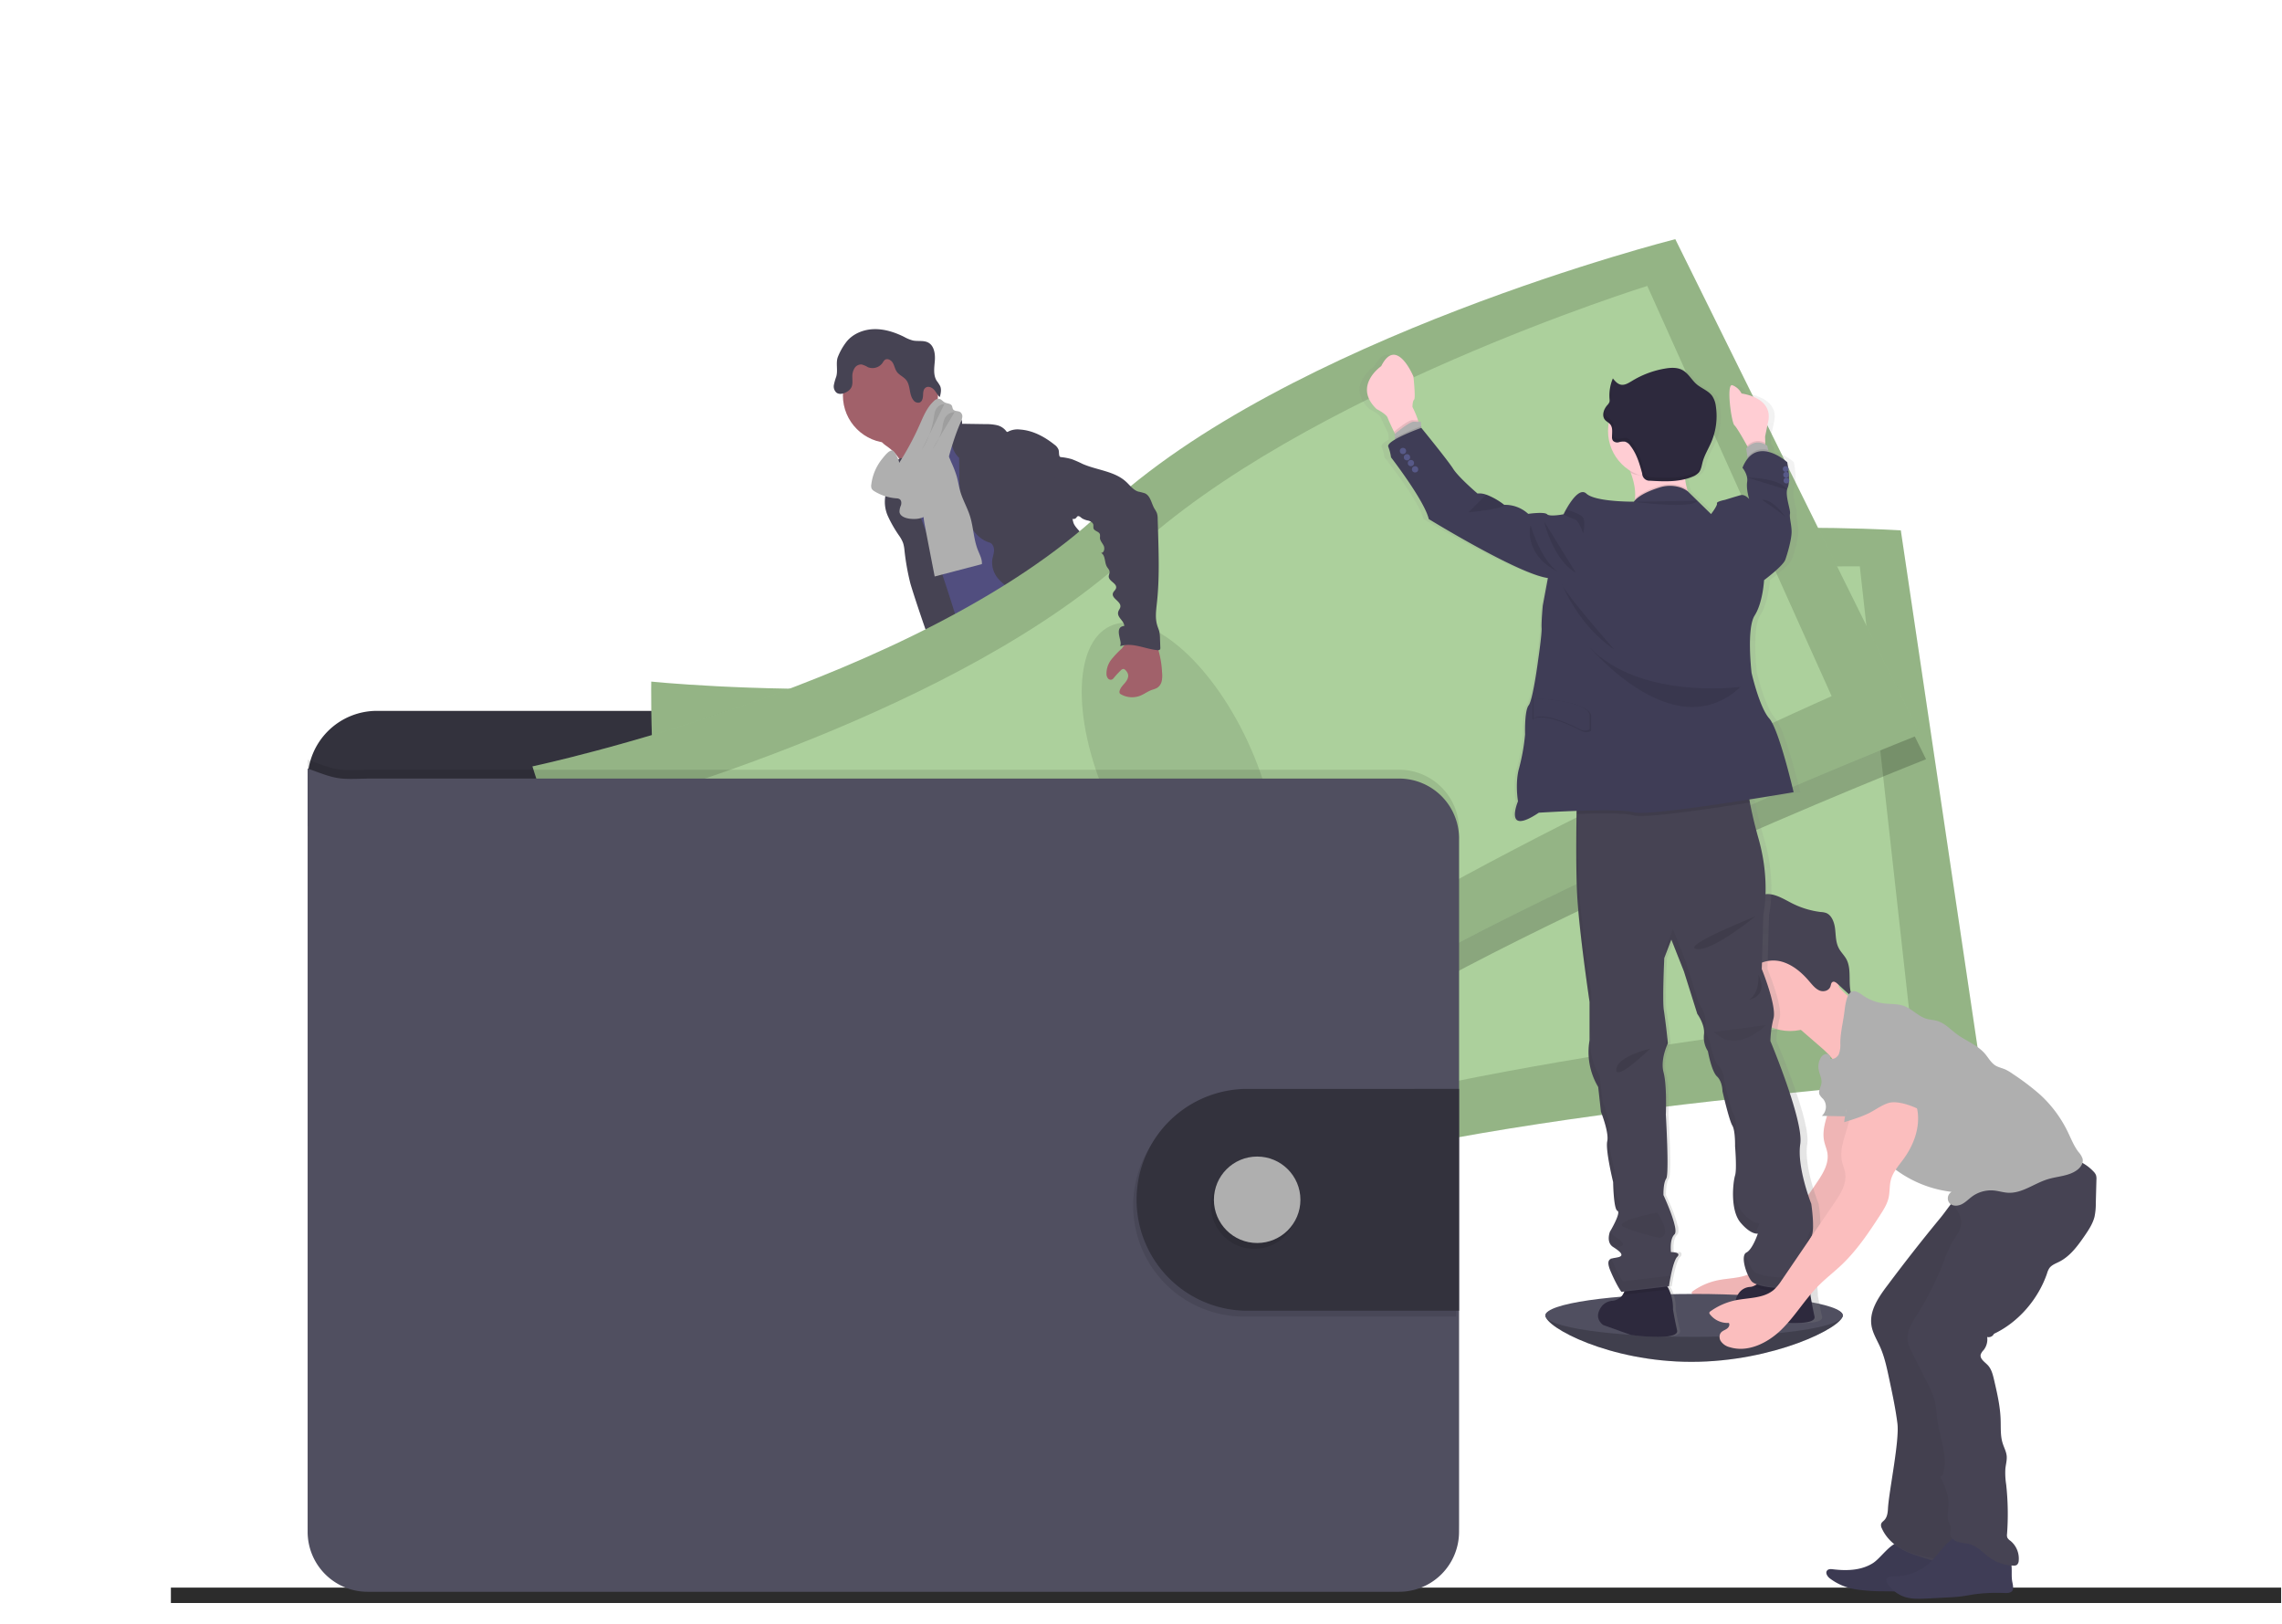<svg viewBox="0 0 794 565" xmlns="http://www.w3.org/2000/svg"><defs><linearGradient x1="49.99%" y1="99.99%" x2="49.99%" y2="-.01%" id="a"><stop stop-color="gray" stop-opacity=".25" offset="0%"/><stop stop-color="gray" stop-opacity=".12" offset="54%"/><stop stop-color="gray" stop-opacity=".1" offset="100%"/></linearGradient></defs><g fill="none"><path fill="#2C2C2C" d="M59.46 552.35H793.7v5.36H59.46z"/><path d="M641.17 457.65c0 4.13-24.05 16.15-52.63 16.15-28.58 0-50.84-12.02-50.84-16.15 0-4.12 23.16-2.8 51.76-2.8 28.6 0 51.71-1.33 51.71 2.8z" fill="#504F60"/><path d="M641.17 457.65c0 4.13-24.05 16.15-52.63 16.15-28.58 0-50.84-12.02-50.84-16.15" fill="#000" opacity=".2"/><path d="M353.38 381.95c4.64.6 9.45.97 13.9-.47.7-.21 1.46-.7 1.4-1.4a1.7 1.7 0 00-.32-.7 43.2 43.2 0 01-4.2-7.99.7.7 0 00-.26-.36.66.66 0 00-.44 0c-2.05.54-3.82 1.86-5.86 2.42a8.33 8.33 0 01-3.19.24c-.92-.1-2.18-.86-3.02-.77.47 3.06 1.64 5.91 2 9.03zm87.72-7.74c3.06-2.1 6.23-4.3 8.03-7.54.13-.2.2-.42.22-.65a1.34 1.34 0 00-.26-.63 25.99 25.99 0 00-6.53-7.04 19.03 19.03 0 00-3.64 3.36c-.76.8-2.9 2.1-2.91 3.33 0 .7.8 1.51 1.19 2.1.5.76.99 1.52 1.45 2.3.27.4 2.7 4.62 2.45 4.77z" fill="#AFAFAF"/><path d="M371.56 391.31c.06.72-.14 1.44-.56 2.03a2.7 2.7 0 01-1.17.7c-6.49 2.32-14-.57-20.46 1.71-1.33.47-2.6 1.15-3.93 1.6a20.8 20.8 0 01-4.9.86 103 103 0 01-6.88.42c-1.74.13-3.5-.03-5.19-.45a6.23 6.23 0 01-3.98-3.15c-.35-.7-.42-1.5-.2-2.25.1-.25.25-.49.43-.7.44-.49.96-.9 1.53-1.24l2.38-1.53c1.12-.8 2.34-1.44 3.62-1.92.94-.3 1.94-.44 2.9-.7 3.35-.98 5.91-3.63 8.3-6.19l3.24-3.46c.3-.38.69-.69 1.12-.9.45-.15.93-.2 1.4-.13 3.16.22 6.2 1.24 8.85 2.96.68.51 1.41.94 2.19 1.29 1.9.74 4.34.18 6.1-.76.83-.44.65-.7 1-1.5s1.2-1.3 1.94-.57c.22.25.38.55.46.88.7 2.3.44 4.79.44 7.2-.02.38.02.76.14 1.13.17.36.39.7.63 1.03.05.09.1.17.14.27a7.1 7.1 0 01.46 3.37z" fill="#514E7F"/><path d="M371.56 391.31c.06.72-.14 1.44-.56 2.03a2.7 2.7 0 01-1.17.7c-6.49 2.32-14-.57-20.46 1.71-1.33.47-2.6 1.15-3.93 1.6a20.8 20.8 0 01-4.9.86 103 103 0 01-6.88.42c-1.74.13-3.5-.03-5.19-.45a6.23 6.23 0 01-3.98-3.15c-.35-.7-.42-1.5-.2-2.25.1-.25.25-.49.43-.7.38.8.65 1.84.89 2.22a4.54 4.54 0 003.04 2.19 7.6 7.6 0 002.8-.36c5.87-1.45 12.12-1.47 17.76-3.68 1.94-.76 3.79-1.77 5.82-2.23 2.04-.47 4.2-.34 6.3-.52 3.32-.26 6.53-1.26 9.8-1.79a7.1 7.1 0 01.43 3.4z" fill="#464353"/><path d="M455.95 373.78c-.3 2.46-1.87 4.58-3.58 6.38-1.71 1.8-3.65 3.41-5.02 5.48-1.67 2.57-2.43 5.75-4.61 7.92-.84.79-1.78 1.46-2.8 2a19.53 19.53 0 01-3.6 1.65c-3.26 1.04-6.78.8-10.18.55a9.16 9.16 0 01-3.23-.62 9.74 9.74 0 01-1.35-.83 6.41 6.41 0 01-2.1-2.1 2.1 2.1 0 01-.2-1.52c.2-.57.53-1.08.97-1.48.77-.8 1.6-1.54 2.47-2.22 1.2-.77 2.27-1.71 3.2-2.8.57-.85.99-1.8 1.24-2.8.5-1.74.8-3.53.9-5.34 0-1.2.12-2.4.37-3.58.52-1.85 1.89-3.5 1.74-5.4-.07-.28-.04-.57.07-.82.16-.2.39-.35.64-.4a11.4 11.4 0 013.34-.78 3.9 3.9 0 013.11 1.22c.48.57.79 1.4 1.49 1.62.35.1.71.1 1.06.04 1.72-.17 3.54-.39 4.9-1.5a6.1 6.1 0 002.03-4.46c0-.63-.29-1.3.7-1.4.74-.1 1.33.7 1.7 1.2 1.37 1.82 2.77 3.73 3.28 5.95.2-.08.4-.12.62-.12.89 0 1.72.42 2.23 1.14.56.9.78 1.98.61 3.02z" fill="#514E7F"/><path d="M455.95 373.78c-.3 2.46-1.87 4.58-3.58 6.38-1.71 1.8-3.65 3.41-5.02 5.48-1.67 2.57-2.43 5.75-4.61 7.92-.84.79-1.78 1.46-2.8 2a19.53 19.53 0 01-3.6 1.65c-3.26 1.04-6.78.8-10.18.55a9.16 9.16 0 01-3.23-.62 9.74 9.74 0 01-1.35-.83 6.41 6.41 0 01-2.1-2.1 5.12 5.12 0 012.1-.5c1.51.09 2.62 1.51 4.07 1.95 2.06.62 4.12-.83 6.2-1.33 1.37-.32 2.8-.23 4.16-.7a10.26 10.26 0 003.07-1.86 15.63 15.63 0 003.28-3.16c.77-1.2 1.42-2.5 1.92-3.83 1.1-2.58 2.4-5.07 3.9-7.44.21-.38.48-.73.78-1.04.33-.3.7-.51 1.07-.78 1.4-1.05 1.98-2.8 2.47-4.5.14-.52.32-1.02.56-1.5.88-.01 1.71.42 2.23 1.14.6.92.84 2.03.66 3.12z" fill="#464353"/><path d="M309.26 155.77a14.83 14.83 0 014.2 4.9c.98 1.91 6.62 16.78 6.3 18.94 1.83-1.85 9.09-2.15 10.95-4 .78-.78 4.97-4.66 5.6-5.56.63-.9 5.3-2.8 5.81-3.75 1.9-3.42-13.54-16.37-11.56-19.75a.88.88 0 00.16-.53.87.87 0 00-.26-.42c-1.27-1.29-2.95-2.1-4.47-3.05-1.53-.96-3-2.3-3.4-4.06a14.7 14.7 0 00-3.96 2.67 295.73 295.73 0 00-8.36 7.44c-1.07.99-3.14 2.31-3.64 3.73-.59 1.53 1.61 2.6 2.63 3.44z" fill="#A1616A"/><path d="M334.28 150.27a45.52 45.52 0 00-6.62 5.41c-1.92 1.9-3.74 4.1-4.2 6.74-.2 1.04-.17 2.1-.33 3.15-.7 4.59-4.66 7.94-6.4 12.23-.51 1.32-.88 2.7-1.12 4.09a48.03 48.03 0 00-.8 8.03c-.04 2.6 2.52 4.4 3.45 6.83.94 2.44 1.2 4.94 1.67 7.44.9 4.71 2.54 9.26 4.2 13.77 3.45 9.53 14.62 35.85 18.07 45.38 10.57-2.65 38.71-8.74 48.07-14.32 3.12-1.86-21.65-22.85-18.31-24.3a1.25 1.25 0 00.93-1.75c-3.33-14.59-13.77-26.57-18.5-40.77-1.65-4.93-4.6-9.14-6.84-13.83-2.03-4.24-3.11-8.93-5.54-12.97a8.18 8.18 0 00-1.77-2.2 9.93 9.93 0 00-1.95-1.18c-1.39-.67-2.68-1.07-4.01-1.75z" fill="#514E7F"/><circle fill="#A1616A" cx="309.82" cy="137.58" r="16.54"/><path d="M326.65 145.35a5.55 5.55 0 016.22-.9c1.12.58 2.1 1.76 1.85 2.99l8.2.12c1.31-.03 2.62.09 3.9.36 1.28.28 2.43 1 3.24 2.03.1.14.2.3.38.32a.6.6 0 00.38-.13 7.12 7.12 0 014.08-.7c4.44.29 8.54 2.5 12.01 5.28a3.88 3.88 0 011.4 1.74c.29.93-.05 2.1.7 2.76 0 7.7 2.64 14.88 4.4 22.37.32 1.34 1.6 2.52 2.5 3.57a14.28 14.28 0 012.64 3.96c1.5 3.89-.56 8.46.9 12.36.6 1.65 1.8 3 2.79 4.44a11.48 11.48 0 012.4 5.74c.05.93-.06 1.88 0 2.8.09 1.25.32 2.5.7 3.7.59 2.26 1.21 4.52 1.87 6.77 1.06 3.63 2.44 7.56 5.7 9.5-7.87 1.33-16.16 2.64-23.66-.1a12.27 12.27 0 01-2.95-1.47c-2.71-1.93-4.02-5.23-5.19-8.35-1.3-3.5-2.62-7.06-2.89-10.78 0-1.18-.16-2.36-.5-3.5-.76-2.02-2.8-3.25-4.64-4.37a22.3 22.3 0 01-5.6-4.35 8.69 8.69 0 01-2.26-6.53c.14-1.16.6-2.27.64-3.43.04-1.16-.48-2.49-1.6-2.8-5.72-1.73-8.46-8.51-9.73-14.36-.55-3.02-.8-6.09-.74-9.16l-.07-5.96a7.87 7.87 0 01-2.58-5.66c.08-.62.07-1.25-.03-1.87a5.17 5.17 0 00-1.32-2 17.79 17.79 0 01-3.14-4.4zm-17.62 18.9c-.19 1.85.23 3.74-.18 5.56-.16.7-.44 1.4-.65 2.04-.62 2.61-.35 5.35.77 7.79a43.35 43.35 0 003.98 6.88c.52.74.94 1.55 1.27 2.39.27.88.43 1.8.5 2.72.4 3.7 1.05 7.37 1.94 11 .78 3.12 9.68 29.9 11.75 32.39.37.55.94.93 1.6 1.08.46.02.93-.08 1.35-.28l4.2-1.6c.35-.12.69-.3.97-.54.4-.46.6-1.04.6-1.65.3-3.41-8.62-30.38-9.75-33.6-3.43-9.74-7.99-19.12-10.22-29.2-.62-2.8-.95-7.1-3-9.33-.85-.93-.56-.53-1.58-.05-.5.22-1 .48-1.48.77a4.85 4.85 0 00-2.07 3.63z" fill="#464353"/><path d="M321.77 182.72c1.13 5.95 2.29 11.89 3.44 17.84l16.43-4.3c.13-1.72-.79-3.32-1.4-4.9-1.5-3.75-1.53-7.93-2.74-11.8-.92-2.93-2.52-5.63-3.38-8.59-.5-1.72-.74-3.5-1.23-5.23a38.03 38.03 0 00-1.94-5 31.3 31.3 0 00-3.58-6.64c-2.1.78-4.33 1.7-5.53 3.59a7.75 7.75 0 00-1.02 3.5c-.29 3.68 1.05 7.38.6 11.05a32.5 32.5 0 00.35 10.48z" fill="#AFAFAF"/><path d="M341.91 261.88c.92 3.5-.41 7.17-1.5 10.63a82.4 82.4 0 00-3.35 16.01 13.85 13.85 0 01-.82 4.05c-.52 1.17-1.4 2.16-2 3.27-1.66 2.92-1.61 6.49-1.26 9.83.24 2.2.6 4.4 1.04 6.57.54 2.65 1.2 5.41.43 8 1.3-.29 2.18 1.4 2.1 2.72-.09 1.32-.52 2.8.12 3.94 1.6.59 1.62 2.8 1.57 4.5.03 2.98.4 5.94 1.12 8.82 2.44 11.7 5.02 23.37 7.75 35 5.92 1.84 12.82 3.74 18.46 1.2 1.05-.46 2.1-1.21 2.34-2.34a4.1 4.1 0 00-.23-1.8l-2.67-9.73c-.65-2.35-1.3-4.77-.96-7.19.26-1.8 1.04-3.73.16-5.32-.3-.54-.77-.97-1.12-1.49-1.4-2.04-.67-4.79-.56-7.27.05-.56 0-1.12-.1-1.66a8.3 8.3 0 00-.8-1.83 27.9 27.9 0 01-3.08-13.88c.08-.62 0-1.24-.25-1.82a5.86 5.86 0 01-.45-.74c-.1-.45-.06-.92.14-1.33a12.2 12.2 0 01-2.15-2.1 3.01 3.01 0 00.52-4.71 1.57 1.57 0 00.74-2.7c-.34-.25-.8-.35-1.04-.7-.38-.53-.07-1.25.24-1.8l1.63-2.94c1.22-2.2 1.49-4.9 2.8-7 1.87-3.05 3.1-6.46 4.3-9.83l4.72-12.98 3.16 2.75a9.83 9.83 0 012.6 2.96c.46 1.14.74 2.34.85 3.55 1.16 7.05 5.6 13.16 7.24 20.1.37 1.55.61 3.18 1.5 4.5.32.4.6.83.85 1.28.24.7.36 1.41.36 2.14a9.95 9.95 0 004.2 7.13c1.56 1.07 3.5 1.8 4.34 3.5.17.52.4 1.02.7 1.48.76.91 2.39 1.02 2.7 2.16.2.63-.14 1.4.21 1.96.2.25.47.45.78.58l4.55 2.27c5.1 2.54 7.7 8.39 11.45 12.65 1.3 1.38 2.45 2.9 3.43 4.53 1.63 2.9 2.37 6.54 5.12 8.39.73.38 1.4.88 1.98 1.48.86 1.13.55 2.72.63 4.14.07 1.43 1.16 3.13 2.52 2.7a9.95 9.95 0 000 5.27 26.5 26.5 0 0016.13-6.53c1.33-1.16 2.61-2.64 2.63-4.4a1.6 1.6 0 00-.2-.88 2.5 2.5 0 00-1.03-.77c-4.26-2.31-5.54-7.66-7.7-12-1.88-3.83-4.66-7.13-6.99-10.7-5.06-7.65-8.52-16.92-16.18-21.97-1.69-1.11-3.64-2.1-4.5-3.94-.46-1.03-.52-2.2-.89-3.26-.37-1.07-1.26-2.1-2.39-2.1.63-1.54.5-3.41.55-5.08a6.4 6.4 0 00-.25-2.19c-.3-.76-.67-1.49-1.13-2.16-2-3.39-3-7.27-2.88-11.2.05-2.01.4-4.1-.2-6.03-.3-.97-.85-1.86-1.22-2.8-.56-1.7-.85-3.46-.87-5.25l-.42-6.72a33.05 33.05 0 00-.87-6.64c-1.4-5.22-2.8-27.07-7.59-29.53-4.79-2.47-13.02 14.35-18.42 14.68a24 24 0 00-7 1.35c-3.58 1.34-6.59 3.85-9.52 6.3l-9.92 8.32c-2.1 1.73-3.83 3.38-6.15 4.6zM294.3 119.21c2.18-2.97 5.93-4.55 9.62-4.69 3.7-.13 7.33 1.03 10.64 2.67.98.56 2.02.99 3.11 1.28 1.75.35 3.7-.12 5.27.7 2.1 1.1 2.5 3.94 2.33 6.29-.18 2.35-.63 4.96.63 7 .44.57.85 1.18 1.2 1.82.55 1.2.23 2.6-.1 3.88-.8-.7-1.27-1.75-2-2.56s-2-1.36-2.9-.75c-.9.6-.88 1.71-.93 2.7-.05 1-.3 2.19-1.24 2.5a2 2 0 01-2.1-.8c-1.6-1.97-.96-5.1-2.55-7.06-.9-1.12-2.4-1.67-3.23-2.84-.66-.93-.83-2.1-1.4-3.1-.58-.99-1.91-1.71-2.8-1.03-.3.3-.56.63-.75 1a4.3 4.3 0 01-5.1 1.54 8.54 8.54 0 00-2.22-.96 2.74 2.74 0 00-2.52 1.4c-.5.89-.75 1.9-.7 2.92 0 1.4.25 2.9-.55 4.01-.3.42-.68.78-1.12 1.06-1.17.75-2.8 1.25-3.87.4a2.9 2.9 0 01-.87-2.71c.2-.98.48-1.93.82-2.87.62-2.17-.18-4.6.49-6.65.7-1.84 1.66-3.57 2.84-5.15z" fill="#464353"/><path d="M303.16 168.55c-.1.5-.05 1.04.15 1.51.21.33.5.6.83.8a16.98 16.98 0 007.8 2.52c.37 0 .74.1 1.07.28.66.43.7 1.4.46 2.17a5.5 5.5 0 00-.5 2.3c.2 1.46 1.94 2.1 3.4 2.32 2.05.26 4.3.12 5.92-1.16 1.1-1 1.93-2.25 2.44-3.65 4.01-9.23 5.42-19.42 9.48-28.62.31-.6.52-1.24.61-1.91.1-.68-.2-1.36-.75-1.76-.76-.47-1.93-.2-2.44-.94-.26-.37-.23-.88-.45-1.27-.47-.83-1.7-.7-2.54-1.18-.66-.35-1.11-1.07-1.85-1.2a2.32 2.32 0 00-1.9.82c-2.4 2.22-3.65 5.37-4.97 8.35a97.94 97.94 0 01-7.11 13.18c.31-.5-1.51-4.2-2.23-4.36-1.25-.25-2.85 1.94-3.53 2.76a17.59 17.59 0 00-3.89 9.04z" fill="#AFAFAF"/><path d="M328.58 140.61c-1.02.02-1.98.5-2.6 1.3-.75.97-.9 2.26-1.08 3.5a30.37 30.37 0 01-4.12 11.06m11.36-13.07a4 4 0 00-3.39 2.04c-.46 1.1-.75 2.26-.85 3.45a18.95 18.95 0 01-3.4 7.27" fill="#000" opacity=".1"/><path d="M498.4 280.1v-8.68c0-13.31-10.8-24.1-24.12-24.1H131.15a24.11 24.11 0 00-24.12 24.1v16.01l391.37-7.33z" fill="#33323D"/><path d="M226.6 237.14s-.97 60.73 9.8 80.72c10.78 19.98 15.4 106.92 15.4 106.92s112.93 11.68 191.63-13.99c78.7-25.66 246.16-36.15 246.16-36.15l-28.22-190.12s-139.41-8.94-218.72 28.87c-79.31 37.8-216.04 23.75-216.04 23.75z" fill="#A4C894"/><path d="M226.6 237.14s-.97 60.73 9.8 80.72c10.78 19.98 15.4 106.92 15.4 106.92s112.93 11.68 191.63-13.99c78.7-25.66 246.16-36.15 246.16-36.15l-28.22-190.12s-139.41-8.94-218.72 28.87c-79.31 37.8-216.04 23.75-216.04 23.75z" fill="#000" opacity=".1"/><path d="M251.6 259.32s-3.53 50.12 5.33 66.13c8.87 16.01 9.28 87.5 9.28 87.5s101.64 4.71 173.94-19.89 224.23-40.56 224.23-40.56L647.1 197.03s-125.7-1.3-199.08 33.33c-73.37 34.63-196.43 28.96-196.43 28.96z" fill="#ACD09C"/><ellipse fill="#000" opacity=".1" transform="rotate(-7.1 439.92 308.46)" cx="439.92" cy="308.46" rx="26.39" ry="56.57"/><path d="M584.94 91.9s-135.45 34.27-199.31 94.58c-63.87 60.3-198.33 88.86-198.33 88.86s17.71 58.1 34.1 73.82c16.38 15.72 47.45 97.06 47.45 97.06s111.07-23.54 178.1-72.12c67-48.59 223.2-109.95 223.2-109.95L584.94 91.9z" fill="#000" opacity=".2"/><path d="M185.26 266.64s17.71 58.11 34.08 73.83c16.37 15.72 47.46 97.05 47.46 97.05s111.08-23.53 178.1-72.11c67.03-48.59 223.2-109.93 223.2-109.93L582.9 83.21s-135.44 34.26-199.31 94.57c-63.87 60.31-198.33 88.86-198.33 88.86z" fill="#A4C894"/><path d="M185.26 266.64s17.71 58.11 34.08 73.83c16.37 15.72 47.46 97.05 47.46 97.05s111.08-23.53 178.1-72.11c67.03-48.59 223.2-109.93 223.2-109.93L582.9 83.21s-135.44 34.26-199.31 94.57c-63.87 60.31-198.33 88.86-198.33 88.86z" fill="#000" opacity=".1"/><path d="M215.84 280.1s12.03 48.78 25.38 61.3c13.36 12.52 35.68 80.41 35.68 80.41s98.18-26.7 159.44-72.28C497.6 303.93 637.3 242.2 637.3 242.2L573.16 99.48S453.12 136.8 393.9 192.27c-59.2 55.46-178.07 87.83-178.07 87.83z" fill="#ACD09C"/><ellipse fill="#000" opacity=".1" transform="rotate(-24.97 410.18 269.1)" cx="410.18" cy="269.1" rx="26.39" ry="56.57"/><path d="M507.66 288.63v241.24a20.85 20.85 0 01-20.87 20.86H127.9a20.86 20.86 0 01-20.86-20.86V264.3c10.29 3.82 10.29 3.82 20.86 3.5h358.9a20.87 20.87 0 0120.87 20.82z" fill="#000" opacity=".1"/><path d="M507.66 291.7v241.24a20.87 20.87 0 01-20.87 20.86H127.9a20.86 20.86 0 01-20.86-20.86V267.37c10.29 3.81 10.29 3.81 20.86 3.5h358.9a20.87 20.87 0 0120.87 20.83z" fill="#504F60"/><path d="M506.64 380.89v77.15H431.8a38.59 38.59 0 010-77.15h74.85z" fill="#000" opacity=".1"/><path d="M507.66 378.83V456h-74.85a38.59 38.59 0 010-77.14l74.85-.02z" fill="#33323D"/><ellipse fill="#000" opacity=".1" cx="436.4" cy="419.46" rx="15.05" ry="15.04"/><ellipse fill="#AFAFAF" cx="437.42" cy="417.42" rx="15.05" ry="15.04"/><path d="M637.6 378.17c.59 6.44-4.29 12.69-2.87 19 .3 1.35.89 2.62 1.1 3.98.59 3.75-1.64 7.3-3.78 10.43l-18.33 26.88a16.7 16.7 0 01-2.61 3.23c-3.5 3.12-8.76 2.8-13.36 3.72-3.24.66-6.3 2.01-8.96 3.96a.57.57 0 00-.08.78 7.7 7.7 0 006.66 3.13c.48.64 0 1.57-.7 2.02-.99.7-2.34.87-2.53 2.53-.07.58.04 1.17.33 1.68a5.21 5.21 0 003.2 2.23c6.35 1.94 13.2-1.47 17.96-6.1 4.75-4.64 8.15-10.5 12.81-15.21 2.58-2.61 5.51-4.85 8.17-7.38 5.3-5.05 9.43-11.19 13.4-17.33 1.2-1.86 2.4-3.76 2.9-5.9.51-2.15.27-4.32.84-6.4.74-2.72 2.74-4.9 4.4-7.18 3.25-4.47 5.42-9.95 4.99-15.46-.43-5.5-3.85-10.95-9.05-12.83a8.05 8.05 0 00-5.07-.3c-2.14.65-3.71 2.41-5.17 4.1l-3.5 4.02a9.43 9.43 0 00-2.02 3.08 3.22 3.22 0 00.7 3.41" fill="#FBBEBE"/><path d="M637.6 378.17c.59 6.44-4.29 12.69-2.87 19 .3 1.35.89 2.62 1.1 3.98.59 3.75-1.64 7.3-3.78 10.43l-18.33 26.88a16.7 16.7 0 01-2.61 3.23c-3.5 3.12-8.76 2.8-13.36 3.72-3.24.66-6.3 2.01-8.96 3.96a.57.57 0 00-.08.78 7.7 7.7 0 006.66 3.13c.48.64 0 1.57-.7 2.02-.99.7-2.34.87-2.53 2.53-.07.58.04 1.17.33 1.68a5.21 5.21 0 003.2 2.23c6.35 1.94 13.2-1.47 17.96-6.1 4.75-4.64 8.15-10.5 12.81-15.21 2.58-2.61 5.51-4.85 8.17-7.38 5.3-5.05 9.43-11.19 13.4-17.33 1.2-1.86 2.4-3.76 2.9-5.9.51-2.15.27-4.32.84-6.4.74-2.72 2.74-4.9 4.4-7.18 3.25-4.47 5.42-9.95 4.99-15.46-.43-5.5-3.85-10.95-9.05-12.83a8.05 8.05 0 00-5.07-.3c-2.14.65-3.71 2.41-5.17 4.1l-3.5 4.02a9.43 9.43 0 00-2.02 3.08 3.22 3.22 0 00.7 3.41" fill="#000" opacity=".05"/><path d="M651.46 543.96c-4 2.44-8.98 2.59-13.64 2.02-.75-.1-1.63-.15-2.1.43-.7.84.13 2.1.98 2.75a20.19 20.19 0 009.37 3.85c3.04.43 6.1.64 9.17.61 8.39.15 16.78.29 25.05-.91.49-.04.96-.18 1.4-.4.53-.38.9-.95 1.03-1.58.57-2.16-.52-4.46-2.17-5.96-1.66-1.5-3.78-2.33-5.85-3.13l-7.27-2.83c-1.7-.67-4.44-2.43-6.3-2.3-3.48.26-6.78 5.76-9.67 7.45z" fill="#3F3D56"/><path d="M651.46 543.96c-4 2.44-8.98 2.59-13.64 2.02-.75-.1-1.63-.15-2.1.43-.7.84.13 2.1.98 2.75a20.19 20.19 0 009.37 3.85c3.04.43 6.1.64 9.17.61 8.39.15 16.78.29 25.05-.91.49-.04.96-.18 1.4-.4.53-.38.9-.95 1.03-1.58.57-2.16-.52-4.46-2.17-5.96-1.66-1.5-3.78-2.33-5.85-3.13l-7.27-2.83c-1.7-.67-4.44-2.43-6.3-2.3-3.48.26-6.78 5.76-9.67 7.45z" fill="#000" opacity=".05"/><path d="M656.56 447.42c-3.02 4.03-6.16 8.68-5.41 13.66.4 2.69 1.91 5.06 3.02 7.54 1.5 3.37 2.28 7 3.05 10.6 1.13 5.28 2.27 10.56 2.96 15.92.8 6.05-2.92 23.55-3.27 29.64-.08 1.47-.25 3.05-1.28 4.11-.4.42-.93.76-1.1 1.3-.11.53-.03 1.07.24 1.54 1.7 3.85 5.2 6.71 9.1 8.35 3.89 1.63 13.28 4.46 17.53 4.6a3.5 3.5 0 001.65-.21 3.21 3.21 0 001.27-1.46c3.05-5.82.12-26.5.16-33.07.05-5.47 1.34-10.91 1.1-16.38-.2-4.4-1.4-8.69-1.8-13.06-.7-7.18.62-14.39 1.94-21.48 1.01-5.44 2.02-10.88 3.32-16.25.79-3.28 1.7-6.59 3.5-9.43 1.4-2.26 3.36-4.15 5-6.3a28.4 28.4 0 005.59-20.8c-.1-.69-10.5 2.65-11.41 3.04a35.55 35.55 0 00-10.17 6.54c-2.41 2.3-4.3 5.36-6.41 7.92a616.97 616.97 0 00-18.57 23.68z" fill="#464353"/><path d="M656.56 447.18c-3.02 4.02-6.16 8.68-5.41 13.66.4 2.7 1.91 5.06 3.02 7.54 1.5 3.37 2.28 7 3.05 10.6 1.13 5.28 2.27 10.56 2.96 15.91.8 6.06-2.92 23.55-3.27 29.64-.08 1.47-.25 3.07-1.28 4.12-.4.42-.93.75-1.1 1.3a2.1 2.1 0 00.24 1.53c1.7 3.86 5.2 6.72 9.1 8.4 3.89 1.67 13.28 3.14 17.53 3.27a3.5 3.5 0 001.65-.21 3.16 3.16 0 001.27-1.46c3.05-5.81.12-25.17.16-31.74.05-5.48 1.34-10.92 1.1-16.4-.2-4.38-1.4-8.68-1.8-13.05-.7-7.18.62-14.39 1.94-21.48 1.01-5.43 2.02-10.87 3.32-16.25.79-3.28 1.7-6.59 3.5-9.43 1.4-2.26 3.36-4.15 5-6.3a28.38 28.38 0 005.59-20.8c-.1-.69-10.5 2.65-11.41 3.04a35.71 35.71 0 00-10.17 6.55c-2.41 2.29-4.3 5.35-6.41 7.91a709.78 709.78 0 00-18.58 23.65z" fill="#000" opacity=".05"/><ellipse fill="#FBBEBE" cx="622.86" cy="341.74" rx="16.98" ry="16.97"/><path d="M638.15 341.03a21.99 21.99 0 0014.1 9.83l-1.28 4.65c-2.21 7.99-4.7 16.43-10.87 21.97.7-2.7-.2-5.6-1.72-7.94-1.52-2.35-3.66-4.2-5.76-6.02l-9.77-8.46a2.8 2.8 0 01-.7-.83 2.48 2.48 0 010-1.86c1.24-3.87 4.8-6.3 7.7-8.9a26.64 26.64 0 003.86-4.5c1.95-2.8 3.16 0 4.44 2.06z" fill="#FBBEBE"/><path d="M600.5 324.68l-.39-3.19c2.68.7 5.23-1.58 6.94-3.93 1.71-2.36 3.3-5.14 5.91-6.12 3.17-1.2 6.53.7 9.56 2.3a30.5 30.5 0 0010.96 3.56 7 7 0 011.81.3c1.97.7 2.91 3.17 3.2 5.41.28 2.25.2 4.63 1.18 6.63.7 1.52 2 2.64 2.8 4.14 2.1 4.01.07 9.5 2.26 13.44l-5.44-4.99c-.5-.45-1.2-.93-1.75-.54-.44.3-.47.97-.65 1.5-.52 1.55-2.47 2.01-3.87 1.4-1.4-.62-2.44-1.95-3.5-3.17-2.4-2.84-5.28-5.33-8.63-6.54a11.09 11.09 0 00-9.1.6c-2.54 1.43-4.4 4.77-7.51 4.9-4.27.15-6.04-7.79-8.02-10.93a3.84 3.84 0 001.12-4.81c.29-.12 3.05-.45 3.11.04z" fill="#464353"/><path d="M390.5 225.47a33.02 33.02 0 00-3.78 3.95 7.92 7.92 0 00-1.73 5.09c0 .53.18 1.05.49 1.49.33.42.89.6 1.4.42.28-.14.52-.35.7-.61.74-.9 1.52-1.74 2.35-2.55.3-.3.7-.61 1.1-.5.18.06.35.17.48.31.47.41.81.94.98 1.54.25 1.07-.37 2.14-1.08 2.98-.7.84-1.54 1.64-1.83 2.7-.1.28-.1.59 0 .87.14.2.33.36.55.46a7.81 7.81 0 006.6.43c1.4-.56 2.65-1.54 4.09-2.04.62-.17 1.23-.4 1.8-.7a3.75 3.75 0 001.6-2.4c.19-.97.22-1.96.11-2.94-.17-3.8-.99-7.54-2.4-11.07a1.4 1.4 0 00-.41-.59 1.3 1.3 0 00-.7-.19c-1.8-.19-4.73-1.1-6.46-.44-.6.33-1.12.8-1.52 1.36-.32.36-2.35 1.96-2.35 2.43z" fill="#A1616A"/><path d="M389.93 223.89c0-1.71-2.1-5.83 1.24-6.1 0-1.83-2.59-2.96-2.1-4.9.15-.64.7-1.16.76-1.82.2-1.87-3.16-2.88-2.6-4.67.2-.7.95-1.1 1.1-1.8.39-1.62-2.5-2.34-2.56-4 0-.55.32-1.08.29-1.64 0-.7-.61-1.23-.95-1.83-.87-1.56-.44-3.98-2.04-4.78 1.06.09 1.4-1.48.97-2.43-.44-.96-1.33-1.8-1.33-2.86a4.3 4.3 0 000-1.16c-.3-1.02-1.97-1.1-2.25-2.1a8.93 8.93 0 01-.03-1.14c-.11-.8-.93-1.3-1.69-1.52-.8-.13-1.55-.4-2.25-.8-.5-.37-1.06-.99-1.58-.7-.2.12-.3.34-.44.5-.63.74-1.84.42-2.63-.12-2.33-1.59-3.5-4.43-4-7.2-.49-2.78-.47-5.65-1.1-8.4-.19-.86-.44-1.7-.75-2.52-.27-.7-1.12-1.8-1.18-2.5-.12-1.6 3.2-.51 4.47-.35 1.23.12 2.45.36 3.63.7 1.27.48 2.51 1.02 3.72 1.63 5.05 2.23 11.15 2.5 15.2 6.25 1.34 1.23 2.47 2.85 4.2 3.4a19 19 0 012.36.61c1.92.9 2.22 3.46 3.27 5.3.33.5.62 1 .86 1.54.2.64.3 1.3.28 1.96l.15 4.85c.23 8.12.47 16.25-.4 24.32-.28 2.67-.7 5.4.1 7.97.2.7.5 1.35.7 2.06.17.83.26 1.67.26 2.52l.11 3.14c.04.24-.01.5-.15.7a1 1 0 01-.85.2c-4.37-.4-8.8-2.85-12.92-1.36" fill="#464353"/><ellipse fill="#504F60" cx="589.46" cy="457.65" rx="51.74" ry="7.47"/><path d="M633.97 458.01c-.91-3.89-1.48-7.31-1.48-7.31s.21-4.24-1.69-7.42v-8.89a26.7 26.7 0 011.98-4.1c1.4-2.47 0-11.49 0-11.49s-5.23-12.72-3.96-20.79c1.27-8.07-10.73-35.83-10.73-35.83.07-2.67.45-5.33 1.13-7.93.12-.54.17-1.1.15-1.66v-.2.06c-.18-5.32-4.4-15.3-4.4-15.3l.57-19s2.69-11.19-1.7-26.26a139.72 139.72 0 01-3.12-12.7l-.2-1.05c9.02-1.4 15.9-2.52 15.9-2.52s-5.23-21.88-8.76-25.7c-3.53-3.84-6.36-15.87-6.36-15.87s-1.84-15.45 1.14-19.97c2.97-4.52 3.39-12.3 3.39-12.3s6.78-4.9 7.63-7.12c.85-2.21 2.26-7.1 2.26-9.7 0-2.6-.85-4.9-.57-6.3.28-1.4-1.98-6.56-.84-9.02a6.62 6.62 0 00.45-2.44 33.2 33.2 0 00-.6-6.42 18.23 18.23 0 00-6.71-3.59l-.15-.59-.39-1.53a7.47 7.47 0 00-.66-.4v-.56l-.06-2.22 1.06-5c2.1-8.68-9.5-9.97-9.5-9.97a6.12 6.12 0 00-3.3-2.88c-2.33-.82-.38 13.06.7 13.98.82.7 3.35 5.02 4.58 7.16l.2.35c-.2.18-.37.36-.54.56l.44 3.02.07.46a12.5 12.5 0 00-1.85 3.15s2.1 2.32 1.7 4.9c-.4 2.57.65 5.84.7 6.01-.13-.15-1.62-1.75-3.1-1.36-1.5.39-5.66 1.64-5.66 1.64s-3.1.55-2.8 1.23c.31.69-2.1 3.7-2.1 3.7l-8.35-7.92-.24-.7a19.24 19.24 0 01-.7-3.5c.9-.21 1.8-.5 2.67-.84.88-.3 1.67-.81 2.3-1.49.85-1 1.02-2.35 1.36-3.6.66-2.43 2.1-4.6 3.1-6.9a22.45 22.45 0 001.57-12.44 8.1 8.1 0 00-1.28-3.64c-1.36-1.87-3.84-2.63-5.64-4.13-1.8-1.5-2.96-3.78-5.06-4.9-1.9-1-4.2-.89-6.33-.54a34.6 34.6 0 00-11.85 4.3c-1.21.7-2.56 1.57-3.96 1.31-1.2-.22-2.1-1.17-2.85-2.1a.7.7 0 01.03-.11.7.7 0 01-.09-.11 14.74 14.74 0 00-1.26 7.25v.64c0 .15-.02.3-.06.44-.17.42-.44.8-.78 1.12-.26.3-.5.6-.7.93 0-.1.07-.22.11-.34a5.1 5.1 0 00-.87 2.64 2.7 2.7 0 00.63 1.88c.42.41.88.78 1.37 1.1a16.16 16.16 0 007.63 16.58l.27.7c1.07 2.79 1.88 6.08 1.52 9.08 0 .22-.06.44-.1.66-.03.22-.2.23-.3.35 0 0-13.8.14-17.05-2.8-3.24-2.93-8.2 7.18-8.2 7.18s-4.94.96-5.94 0c-.99-.95-6.77-.13-6.77-.13a12.48 12.48 0 00-8.63-3.14 25.32 25.32 0 00-6.3-3.5l-.15-.06c-1-.36-2.06-.5-3.11-.39 0 0-6.79-5.6-8.77-8.61-1.98-3.02-11.4-14.18-11.44-14.23v-.53l-.1-1.63c-.29.05-.57.07-.85.07l-.2-.56a31.27 31.27 0 00-2-4.6s0-2.05.6-2.56c.6-.52-.24-8.04-.24-8.04s-6.12-14.28-11.6-3.62c0 0-10.35 6.9-1.66 14.94 0 0 3.5 1.68 3.96 3.01.32.86 1.5 3.27 2.29 4.9l.35.7-.1.08.13 1.34.06.52c-1.64.93-2.75 1.85-2.48 2.54.48 1.19.81 2.43.99 3.7 0 0 12.02 15.04 13.57 21.47 0 0 32.23 19.14 42.83 20.5l-1.88 9.55c-.27 2.6-.41 5.2-.42 7.8.14 2.05-1.27 11.35-1.27 11.35s-1.84 13.68-3.4 15.6c-1.55 1.9-1.27 10.1-1.27 10.1a69.1 69.1 0 01-2.1 11.63c-1.55 5.2-.42 11.63-.42 11.63s-5.37 12.3 7.49 3.96c0 0 6.3-.39 13.58-.64v.7c0 .94 0 1.95-.05 3.01-.1 7.05-.14 16.79.19 24.11.56 13 4.52 38.7 4.52 38.7v12.95a24.02 24.02 0 003.12 16.62l1 8.62s2.32 5.67 2.36 9.09c0 .27-.04.55-.1.81a5.5 5.5 0 00-.1 1.33c-.14 3.91 2.22 13.28 2.22 13.28s.14 9.43 1.55 9.99c1.2.47-1.62 5.43-2.46 6.86a1.95 1.95 0 01-.05-.27l-.17.28a6.7 6.7 0 00-.44 2.4 3.43 3.43 0 001.57 3.3c2.68 1.65 4.12 3.01 1.84 3.56-.84.13-1.67.3-2.49.52 0-.1-.08-.21-.12-.31a1.5 1.5 0 00-.93 1.65c.02 1.1.3 2.2.83 3.17 2.26 5.07 3.83 7 3.83 7l1.09-.12c-.16.41-.38.8-.63 1.16a4.5 4.5 0 01-1.6 1.4c-.6.36-1.25.58-1.94.67-1.55.05-3 .75-4 1.94-1.4 1.83-2.3 4.3.5 6.49l10.1 3.5s17.4 2.26 16.47-1.65c-.93-3.9-1.49-7.31-1.49-7.31a15.3 15.3 0 00-1.4-6.92c-.18-.35-.38-.7-.61-1.02l.62-.06s1.27-8.62 2.96-10.26c.4-.38.48-.7.4-.9.17-.46-.28-.73-.85-.9l-.12.35a8.25 8.25 0 00-1.69-.2s-.56-4.5 1.28-6.14c.3-.38.42-.87.35-1.35a7.21 7.21 0 00-.2-1.84.9.9 0 01-.06.12c-.92-4.1-4.05-10.61-4.05-10.61s-.14-4.1.99-5.74c1.13-1.65-.15-22.3-.15-22.3s.43-9.97-.84-14.62c-1.28-4.65 1.55-10.13 1.55-10.13v-.36l-.16-1.58a189.96 189.96 0 00-1.22-9.54c-.57-3.15.14-18.18.14-18.18l2.54-6.43 4.53 11.08 4.8 14.77s2.38 3.12 2.44 6.3v.45c-.04.33-.06.66-.06.99a8.78 8.78 0 001.46 5.26s1.28 7 3.26 8.75c1.98 1.76 1.98 5.2 1.98 5.2s2.4 10.12 3.5 11.88c.94 1.5 1 5.6.99 6.88v.36s.33 3.62.32 6.66v1.08a10.53 10.53 0 01-.3 2.38l-.04.15c0-.18 0-.35.05-.51a25.6 25.6 0 00-.7 6.29c-.06 3.63.5 7.94 2.7 10.49 3.82 4.37 6.21 3.83 6.21 3.83s-1.83 5.47-4.1 6.57c-.08.04-.16.09-.23.15 0-.11-.04-.22-.06-.32a2.7 2.7 0 00-.7 2.04c-.16 2.4 1.36 6.3 2.8 8.1.54.53 1.2.91 1.91 1.12a7.6 7.6 0 01-1.13.59 3.9 3.9 0 01-1.16.3 5.39 5.39 0 00-4 1.94c-1.4 1.82-2.3 4.3.49 6.49l10.1 3.5s17.29 2.2 16.38-1.69z" fill="url(#a)"/><path d="M567.57 464.48l-9.79-3.5c-2.7-2.18-1.84-4.66-.48-6.49a5.23 5.23 0 013.88-1.94c.66-.09 1.3-.31 1.87-.67a4.48 4.48 0 001.55-1.4 7.22 7.22 0 001.11-3.78s10.75-3.15 13.69 0c.52.57.96 1.21 1.3 1.91a15.97 15.97 0 011.4 6.92s.54 3.4 1.43 7.3c.89 3.91-15.96 1.65-15.96 1.65zm47.88-4.83l-9.8-3.5c-2.7-2.18-1.83-4.66-.47-6.48a5.17 5.17 0 013.87-1.94c.39-.04.77-.14 1.12-.3.26-.11.51-.23.76-.37 2.73-1.5 2.66-5.2 2.66-5.2s10.74-3.14 13.68 0c.4.43.74.9 1.03 1.4 1.84 3.18 1.64 7.43 1.64 7.43s.54 3.42 1.4 7.31c.85 3.9-15.89 1.65-15.89 1.65z" fill="#2D293D"/><path d="M579.4 446.7c.53.56.97 1.2 1.3 1.9l-16.09 1.87a7.22 7.22 0 001.12-3.78s10.73-3.14 13.67 0zm48.92-3.43v3.02c-2.5 4.12-14.62 3.21-18.14 1.15.26-.1.51-.23.76-.37 2.73-1.5 2.66-5.2 2.66-5.2s10.74-3.14 13.69 0c.4.43.74.9 1.03 1.4z" fill="#000" opacity=".1"/><path d="M630.23 430.28a27.4 27.4 0 00-1.91 4.1v10.81c-2.75 4.51-16.97 3-18.9.55-1.92-2.47-3.92-8.87-1.76-9.98 2.16-1.11 3.96-6.57 3.96-6.57s-2.32.55-6.02-3.83c-3.7-4.38-2.6-14.08-1.9-16.4.68-2.33 0-10.12 0-10.12s.13-5.48-.96-7.25c-1.1-1.78-3.42-11.9-3.42-11.9s0-3.41-1.92-5.19c-1.91-1.77-3.15-8.75-3.15-8.75a8.97 8.97 0 01-1.36-5.88c.4-3.42-2.33-7.11-2.33-7.11l-4.65-14.78-4.38-11.07-2.46 6.42s-.7 15.04-.14 18.18a233.7 233.7 0 011.4 11.5s-2.73 5.46-1.5 10.1c1.23 4.66.78 14.65.78 14.65s1.23 20.64.14 22.29c-1.1 1.64-.96 5.74-.96 5.74s5.6 12.03 3.83 13.67c-1.76 1.65-1.23 6.16-1.23 6.16s3.83 0 2.19 1.64c-1.64 1.64-2.88 10.26-2.88 10.26l-16.54 1.94s-1.51-1.91-3.7-7c-2.2-5.08.4-4.5 2.6-5.06 2.21-.55.82-1.9-1.78-3.55-2.6-1.64-1.1-5.34-1.1-5.34s3.97-6.7 2.6-7.24c-1.37-.55-1.5-9.99-1.5-9.99s-2.74-11.18-2.05-14.22c.68-3.03-2.2-10.25-2.2-10.25l-.95-8.61a23.7 23.7 0 01-3-16.28v-13.29s-3.84-25.7-4.39-38.7c-.35-8.32-.25-19.67-.14-26.76.07-3.97.14-6.6.14-6.6l59.1-6.16s-.05 2.73 1.07 8.78c.61 3.24 1.55 7.45 3.04 12.7 4.24 15.04 1.64 26.25 1.64 26.25l-.55 19s5.2 12.72 4.1 17.1a36.44 36.44 0 00-1.1 7.94s11.63 27.76 10.4 35.83c-1.24 8.07 3.82 20.8 3.82 20.8s1.39 9.01.02 11.47z" fill="#464353"/><path d="M596.44 359.04l17.99-2.4s-10.2 10.4-18 2.4z" fill="#000" opacity=".05"/><path d="M611.83 339.07s.61 6.37-3.28 8.76c0 0 6.97-1.1 3.28-8.76zm-1.11-20.23s-15.04 12.37-20.5 11.34c-5.48-1.02 20.5-11.34 20.5-11.34zm-36.58 46.01s-11.43 2.6-11.77 7.18c-.34 4.59 11.77-7.18 11.77-7.18z" fill="#000" opacity=".1"/><path d="M576.65 421.88s-16.14 3-11.56 5.05 12.11 3.7 12.11 3.7 5.21.27-.55-8.75zm-14.82 8.32a3.18 3.18 0 01-1.48-2.34l-.16.28s-1.5 3.7 1.1 5.33l.83.56c.49-.1 1-.16 1.5-.29 2.2-.54.81-1.9-1.79-3.55zm20.79-1.1c.45-.41.43-1.46.16-2.8-.7 1.05-.9 2.7-.91 3.95.17-.43.42-.83.75-1.16zm-2.48-68.04c-.6 1.62-.96 3.31-1.1 5.03.32-1.19.74-2.34 1.26-3.45l-.16-1.58zm36.96-7.17c.11-.5.16-1 .15-1.5a39.9 39.9 0 00-.45 2.8l.3-1.3zm-37.35 55.79c.23-.33.35-1.47.4-3.04-.5 1.22-.77 2.52-.78 3.84.1-.28.22-.55.38-.8zm3.36 25.79a54.26 54.26 0 00-1.88 8.4l-16.55 1.9s-1.5-1.9-3.7-7c-.17-.38-.33-.79-.46-1.2-1 .46-1.4 1.49-.09 4.49 2.2 5.06 3.7 6.99 3.7 6.99l16.55-1.92s1.23-8.61 2.87-10.25c.84-.8.32-1.2-.44-1.4zm-21.83-24.56s.14 9.44 1.5 9.98c.7-1.56 1.16-3.04.55-3.29-1.4-.54-1.5-9.98-1.5-9.98s-2.74-11.19-2.06-14.22c.69-3.04-2.19-10.25-2.19-10.25l-.95-8.62a23.7 23.7 0 01-3.01-16.28v-13.28s-3.84-25.7-4.38-38.7a525.8 525.8 0 01-.14-26.76c0-1.28.04-2.41.06-3.37l-.47.05s-.07 2.63-.14 6.6a515.6 515.6 0 00.14 26.76c.55 13 4.37 38.7 4.37 38.7v13.29a23.71 23.71 0 003.02 16.27l.95 8.62s2.88 7.24 2.2 10.25c-.7 3.02 2.05 14.23 2.05 14.23zm48.71 31.18a15.99 15.99 0 01-2.63-6.5c-1.68 1.52.26 7.44 2.1 9.79 1.91 2.46 16.14 3.96 18.9-.55v-2.6c-3.74 3.65-16.57 2.18-18.37-.14zm20.79-15.46a27.62 27.62 0 00-1.92 4.1v1.94c.32-.7.76-1.63 1.4-2.74.43-1.07.64-2.23.6-3.39l-.08.1zm-19.95 2.17c.52-1.06.97-2.15 1.35-3.26 0 0-2.33.55-6.03-3.83-2.68-3.18-2.84-9.2-2.45-13.13-.7 2.33-1.79 12.04 1.9 16.42 2.42 2.86 4.25 3.61 5.23 3.8zm-7.13-30.33c.23 2.7.32 5.4.26 8.1.07-.43.17-.85.28-1.26.7-2.33 0-10.12 0-10.12s.14-5.48-.95-7.25c-1.1-1.78-3.39-11.9-3.39-11.9s0-3.42-1.92-5.2c-1.91-1.78-3.14-8.76-3.14-8.76a9 9 0 01-1.4-5.88c.4-3.42-2.33-7.1-2.33-7.1l-4.65-14.78-4.38-11.07-2.47 6.43s0 .81-.08 2.1l2-5.22 4.38 11.05 4.65 14.77s2.74 3.7 2.32 7.11a9 9 0 001.4 5.88s1.23 7 3.15 8.76c1.92 1.76 1.91 5.2 1.91 5.2s2.33 10.1 3.42 11.88c1.1 1.77.93 7.26.93 7.26z" fill="#000" opacity=".05"/><path d="M615.18 146.88l-1.03 4.99.06 2.22.05 1.64-5.71.59-.64-1.18c-1.18-2.14-3.64-6.5-4.43-7.17-1.05-.88-2.94-14.76-.7-13.94a5.97 5.97 0 013.18 2.88s11.24 1.28 9.22 9.97z" fill="#FFCDD3"/><path d="M614.26 155.73l-5.71.59-.64-1.18a5.03 5.03 0 016.3-1.04l.05 1.63z" fill="#000" opacity=".1"/><path d="M615.7 158.44l-7.53 1.74-.16-1.12-.43-3.02s2.98-3.97 7.3-.99l.37 1.53.45 1.86z" fill="#AFAFAF"/><path d="M493.76 147.42l-8.03 4.31-.7-1.51c-.77-1.6-1.9-4.01-2.22-4.9-.48-1.32-3.83-3-3.83-3-8.4-8.04 1.61-14.94 1.61-14.94 5.3-10.67 11.2 3.62 11.2 3.62s.82 7.53.24 8.03c-.58.5-.58 2.57-.58 2.57a31.56 31.56 0 012.31 5.82z" fill="#FFCDD3"/><path d="M493.76 147.42l-8.03 4.31-.7-1.51c1.13-.95 5.15-4.2 6.47-4.06.63.08 1.27.1 1.9.05l.36 1.21z" fill="#000" opacity=".1"/><path d="M494.58 149.85l-9.03 4.45-.18-1.94-.13-1.34s5.24-4.49 6.78-4.31c.78.11 1.58.11 2.36 0l.1 1.62.1 1.52z" fill="#AFAFAF"/><path d="M593.29 180.04s-39.37 4.44-32.01 2.05c5.12-1.67 7.15-4.9 7.58-8.53.35-3.03-.43-6.3-1.46-9.09a39.63 39.63 0 00-3.5-7.11s30.08-16.55 24.07-1.5a24.24 24.24 0 00-1.7 7.12c-.18 2.43.08 4.88.77 7.22 1.14 3.8 3.3 7.2 6.25 9.84z" fill="#FFCDD3"/><path d="M587.95 155.83a24.24 24.24 0 00-1.7 7.13c-2.84 2.38-5.94 2.22-9.94 2.22-3.06 0-6.46.74-8.91-.73a39.63 39.63 0 00-3.5-7.11s30.07-16.55 24.05-1.5z" fill="#000" opacity=".1"/><ellipse fill="#FFCDD3" cx="575.78" cy="149.96" rx="16.28" ry="16.27"/><path d="M593.29 180.04s-39.37 4.44-32.01 2.05c5.12-1.67 7.15-4.9 7.58-8.53 1.96-2.1 5.9-3.66 8.4-4.47 2.3-.77 4.8-.82 7.13-.12.92.28 1.8.68 2.6 1.2a21.49 21.49 0 006.3 9.87zm22.41-21.6l-7.53 1.74-.16-1.12a6.66 6.66 0 017.24-2.48l.45 1.86zm-121.12-8.59l-9.03 4.45-.18-1.94a65.89 65.89 0 019.1-4.04l.11 1.53zM608.86 279.2c-15.26 2.44-36.94 5.54-40.38 4.5-2.87-.88-11.99-.78-19.93-.51.07-3.97.14-6.6.14-6.6l59.1-6.16s-.05 2.72 1.07 8.77z" fill="#000" opacity=".1"/><path d="M624.07 275.62s-50.2 8.62-55.6 7c-5.38-1.63-33.05.13-33.05.13-12.45 8.34-7.25-3.97-7.25-3.97s-1.1-6.42.41-11.62c1.01-3.81 1.7-7.7 2.06-11.63 0 0-.27-8.21 1.24-10.13 1.5-1.91 3.28-15.59 3.28-15.59s1.37-9.3 1.23-11.34c-.13-2.05.41-7.8.41-7.8l1.78-9.57c-10.26-1.37-41.45-20.51-41.45-20.51-1.5-6.43-13.13-21.47-13.13-21.47-.17-1.26-.5-2.5-.96-3.7-.82-2.18 11.5-6.56 11.5-6.56s9.16 11.2 11.07 14.23c1.92 3.03 8.48 8.61 8.48 8.61a6.6 6.6 0 013.01.4l.16.04c2.2.86 4.26 2.04 6.12 3.5a11.9 11.9 0 018.35 3.14s5.6-.82 6.57.14c.97.95 5.74 0 5.74 0s4.79-10.12 7.93-7.18c3.15 2.93 16.5 2.8 16.5 2.8 1.78-2.37 6.11-4.06 8.82-4.9 2.31-.78 4.8-.82 7.14-.12 1 .3 1.95.77 2.8 1.4l8.12 7.93s2.32-3.02 2.05-3.7c-.28-.67 2.73-1.23 2.73-1.23s3.97-1.23 5.47-1.64c1.5-.41 2.88 1.22 3.01 1.36-.05-.17-1.08-3.5-.7-6 .38-2.53-1.64-4.9-1.64-4.9 4.78-11.77 15.59-1.92 15.59-1.92s1.23 6.43.14 8.89c-1.1 2.46 1.1 7.65.82 9.02-.28 1.38.55 3.7.55 6.3 0 2.6-1.4 7.51-2.19 9.7-.79 2.2-7.39 7.11-7.39 7.11s-.4 7.8-3.28 12.31c-2.88 4.51-1.07 19.94-1.07 19.94s2.73 12.03 6.15 15.86c3.42 3.84 8.48 25.67 8.48 25.67z" fill="#3F3D56"/><path d="M550.88 185.64s-1.5-4.5-2.87-4.9a32.01 32.01 0 01-3.97-1.77l.88-1.68s5.14 1.4 5.96 2.91c.83 1.52 0 5.44 0 5.44zm-27.5-9.97c-.27 1.4-12.45 2.59-12.45 2.59l6.16-6.17.15.06c2.2.87 4.28 2.05 6.14 3.52z" fill="#000" opacity=".1"/><circle fill="#575988" cx="488.15" cy="156.9" r="1.09"/><circle fill="#575988" cx="489.55" cy="159.09" r="1.09"/><circle fill="#575988" cx="490.92" cy="161.11" r="1.09"/><circle fill="#575988" cx="492.36" cy="163.29" r="1.09"/><circle fill="#575988" cx="621.31" cy="163.17" r="1"/><circle fill="#575988" cx="621.45" cy="165.19" r="1"/><circle fill="#575988" cx="621.57" cy="167.2" r="1"/><path d="M550.93 222.7c-.13-.16 30.71 38.77 54.65 16.28.02 0-37.8 5.13-54.65-16.28zm-17.7 20.24s18.46.5 20.39 5.81v5.52c-1.07.6-2.37.6-3.44 0-1.86-1-13.02-6.67-16.95-3.94v-7.39z" fill="#000" opacity=".1"/><path d="M533.57 242.94s17.65.48 19.5 5.54v5.26a3.39 3.39 0 01-3.29 0c-1.77-.95-12.44-6.35-16.2-3.75v-7.05z" fill="#3F3D56"/><path d="M543.3 202.89a59.35 59.35 0 007.16 12.27 48.16 48.16 0 0011.2 10.82s-18.05-20.56-18.35-23.1zm-6.03-21.44s3.08 13.3 11.01 17.8l-11.01-17.8zm-4.72 1.35c-.08-.25-2.74 10.49 10.22 16.45 0 0-5.5-1.87-10.22-16.45zm80.58-8.91c-.2 0 6.4 4.2 8.2 6.15 0 0-4.3-6.43-8.2-6.15z" fill="#000" opacity=".1"/><path d="M571.38 164.7a2.57 2.57 0 002.8 2.55c4.96.3 10.13.52 14.69-1.4a5.6 5.6 0 002.24-1.48c.8-1 .97-2.36 1.3-3.6.64-2.44 2.01-4.6 3-6.91a23.14 23.14 0 001.62-12.42 8.39 8.39 0 00-1.25-3.63c-1.32-1.88-3.71-2.64-5.46-4.13-1.74-1.5-2.86-3.79-4.9-4.9-1.83-1.02-4.07-.9-6.14-.54a32.25 32.25 0 00-11.45 4.3c-1.19.7-2.48 1.55-3.84 1.3-1.19-.23-2.05-1.23-2.8-2.16a15.14 15.14 0 00-1.16 7.1c.05.35.04.71-.04 1.06-.17.43-.43.81-.76 1.13-1.23 1.4-1.99 3.67-.78 5.11.53.62 1.34.96 1.85 1.6.91 1.14.6 2.8.59 4.25-.05.51.07 1.02.36 1.44.54.5 1.3.69 2 .49a5.4 5.4 0 012.15-.2 3.5 3.5 0 011.86 1.4c2.26 2.94 3.15 6.14 4.12 9.65z" fill="#2D293D"/><path d="M591.69 163.13a5.6 5.6 0 01-2.24 1.48c-4.59 1.9-9.75 1.7-14.7 1.4-.52 0-1.05-.11-1.52-.34-.76-.44-1.05-1.37-1.28-2.2-.96-3.5-1.85-6.71-4.15-9.63a3.6 3.6 0 00-1.86-1.43c-.72-.07-1.44 0-2.14.2-.7.2-1.47.02-2-.47a2.19 2.19 0 01-.37-1.45c0-1.46.33-3.1-.59-4.25-.5-.63-1.32-.98-1.84-1.6a3.2 3.2 0 01-.32-3.26c-.87 1.4-1.24 3.15-.23 4.35.53.63 1.34.97 1.85 1.6.91 1.15.6 2.8.59 4.26-.06.5.07 1.01.35 1.44.54.5 1.3.68 2.02.48a5.34 5.34 0 012.14-.2 3.5 3.5 0 011.86 1.4c2.29 2.91 3.18 6.11 4.15 9.62a3.5 3.5 0 001.2 2.22c.49.23 1.01.35 1.55.34 4.96.3 10.13.53 14.69-1.4.85-.3 1.62-.82 2.24-1.49a4.27 4.27 0 00.6-1.07zm-31.66-23.71c.22-.24.38-.52.5-.83a3.2 3.2 0 000-1.07c-.14-2 .11-4 .75-5.89l-.09-.1a15.03 15.03 0 00-1.16 7.09c.02.26.02.53 0 .8zm8.45 35.15s20.33 2.7 22.16-.36m17.36-8.05s11.31 0 13.8 4.25" opacity=".1" fill="#000"/><path d="M671.26 543.85a17.9 17.9 0 01-12.21 4.56c-1.15 0-2.74.22-2.74 1.37.02.33.14.66.33.93a11.23 11.23 0 006.3 4.95c2.45.74 5.06.61 7.62.48l7.45-.38c1.4-.08 2.8-.15 4.2-.33 1.4-.17 2.92-.46 4.38-.7 3.6-.5 7.23-.67 10.85-.5.97.04 2.1 0 2.67-.7.58-.7.28-2.03.07-3.08-.45-2.16 0-4.43-.42-6.6-.7-3.8-4-6.72-7.6-8.1-3.36-1.27-9.3-2.73-12.48-.6-3.35 2.23-5.4 5.96-8.42 8.7z" fill="#3F3D56"/><path d="M678.66 416.4c.65 3.13 3.68 5.53 3.77 8.71.07 2.56-1.75 4.71-3.07 6.9a45.99 45.99 0 00-3.12 7.08 108.08 108.08 0 01-9.18 18.25c-1.75 2.8-3.71 5.78-3.31 9.03a13.4 13.4 0 001.59 4.32l5.24 10.42a30.16 30.16 0 012.68 6.58c.46 1.98.5 4.03.77 6.04.82 6.4 3.82 12.83 2.05 19.02-.16.53-.7 1.18-1.13.8 1.73 3.24 3.13 6.5 3 10.17-.08 1.93-.66 3.93.04 5.72.3.75.83 1.45.82 2.25 0 .54-.24 1.03-.3 1.55-.15 1.48 1.21 2.7 2.62 3.17 1.4.47 2.93.44 4.35.86 2.73.82 4.68 3.17 7 4.8a14.9 14.9 0 008.06 2.62c.41.05.83-.04 1.19-.23a2 2 0 00.66-1.44 8 8 0 00-2.89-6.96 3.15 3.15 0 01-1.07-1.11 2.7 2.7 0 01-.1-1.26 94.2 94.2 0 00-.3-17.2 26.11 26.11 0 01-.28-5.47c.15-1.53.61-3.04.45-4.55-.17-1.52-.95-2.9-1.4-4.37-.82-2.6-.6-5.4-.7-8.12-.14-4.72-1.23-9.37-2.3-13.98-.43-1.81-.9-3.7-2.18-5.05-1.1-1.14-2.85-2.23-2.44-3.75.23-.56.57-1.06 1-1.49a5.98 5.98 0 001.24-4.56c.95.25 1.94-.22 2.36-1.1 8.52-4.02 15.4-12.06 18.46-20.98.18-.66.45-1.3.82-1.87.8-1.1 2.16-1.58 3.38-2.2 3.82-1.91 6.46-5.52 8.88-9.04 1.4-2.04 2.8-4.15 3.43-6.56.33-1.55.48-3.14.46-4.73l.22-8.22c.05-.54 0-1.08-.15-1.6a3.7 3.7 0 00-.9-1.3 15.8 15.8 0 00-8.7-4.7c-2.25-.4-4.53-.33-6.8-.52-4.4-.36-8.73-1.72-13.12-1.4-6.9.52-13.06 5.3-16.31 11.41-1.14 2.15-2.34 4.03-4.8 4.07z" fill="#464353"/><path d="M640.32 362.99a9.18 9.18 0 01-.5 3.74c-.54 1.14-1.9 2.04-3.07 1.57.35-.8-.6-1.72-1.47-1.62-.88.2-1.6.82-1.94 1.66a6.19 6.19 0 00-.56 3.8c.28 1.6 1.21 3.15.96 4.77-.2 1.34-1.18 2.68-.65 3.92.34.57.76 1.08 1.26 1.52a4.28 4.28 0 01-.45 5.87l13.23.27c-.48 2.2.52 4.47 1.65 6.43a40.58 40.58 0 0030.25 19.74 2.63 2.63 0 00-.64 4.02c1.08 1.07 2.9.94 4.25.25 1.35-.7 2.41-1.84 3.64-2.73a11.2 11.2 0 017.48-2.01c1.66.16 3.27.7 4.93.78 4.9.26 9.1-3.27 13.81-4.7 3.44-1.06 7.33-1.06 10.21-3.21 1.25-.92 2.27-2.44 1.9-3.94a6.58 6.58 0 00-1.4-2.31c-1.65-2.15-2.63-4.73-3.82-7.17a42.87 42.87 0 00-9.56-12.8 86.1 86.1 0 00-9.49-7.2c-.8-.59-1.66-1.1-2.56-1.54-1.16-.51-2.45-.76-3.5-1.4-1.55-.98-2.44-2.7-3.64-4.1-2.62-3.06-6.65-4.47-9.88-6.87-2.17-1.62-4.09-3.74-6.68-4.52-1.26-.38-2.6-.41-3.85-.79-2.86-.87-4.95-3.4-7.75-4.43-2.22-.81-4.67-.6-7-.89a16.38 16.38 0 01-7.31-2.78 8.68 8.68 0 00-2.33-1.36c-3.55-1.08-3.83 5.52-4.2 7.81-.47 3.4-1.32 6.78-1.32 10.22z" fill="#AFAFAF"/><path d="M643.78 385.12c.6 6.45-4.28 12.7-2.86 19.01.3 1.34.88 2.62 1.1 3.99.59 3.74-1.65 7.28-3.78 10.41l-18.33 26.9a16.9 16.9 0 01-2.62 3.22c-3.5 3.11-8.76 2.8-13.36 3.72a23.1 23.1 0 00-8.95 3.96c-.25.2-.3.55-.12.8a7.7 7.7 0 006.66 3.13c.48.63 0 1.57-.67 2.02-.98.7-2.33.86-2.53 2.53a2.8 2.8 0 00.34 1.68 5.23 5.23 0 003.2 2.22c6.34 1.95 13.2-1.47 17.95-6.1 4.75-4.64 8.16-10.49 12.82-15.2 2.58-2.62 5.5-4.85 8.17-7.38 5.3-5.06 9.43-11.19 13.4-17.33 1.2-1.86 2.4-3.76 2.9-5.9.5-2.15.27-4.33.84-6.4.74-2.72 2.73-4.9 4.39-7.18 3.25-4.47 5.43-9.95 5-15.47-.44-5.51-3.85-10.95-9.06-12.83a8.14 8.14 0 00-5.07-.3c-2.13.65-3.7 2.41-5.16 4.1l-3.5 4.02a9.36 9.36 0 00-1.97 3.08 3.22 3.22 0 00.7 3.43" fill="#FBBEBE"/><path d="M653.07 358.68c-2.41.14-5.06.38-6.76 2.1a9.61 9.61 0 00-1.7 2.67c-1.66 3.36-3.27 6.88-3.39 10.63-.1 2.99.77 5.92 1.23 8.88.38 2.46-.58 4.97-.77 7.46 3-.92 6.94-2.16 9.64-3.7 1.85-1.06 3.64-2.27 5.65-2.94 2.88-.96 7.7.7 10.43 2.03.15-1.92-1.3-5.26-1.14-7.18.02-.81.17-1.61.43-2.38.4-.8.9-1.58 1.45-2.3a9.4 9.4 0 00-.85-11.03c-2.43-2.72-6.23-3.74-9.85-4.2a42.62 42.62 0 00-6.88-.23" fill="#AFAFAF"/></g></svg>